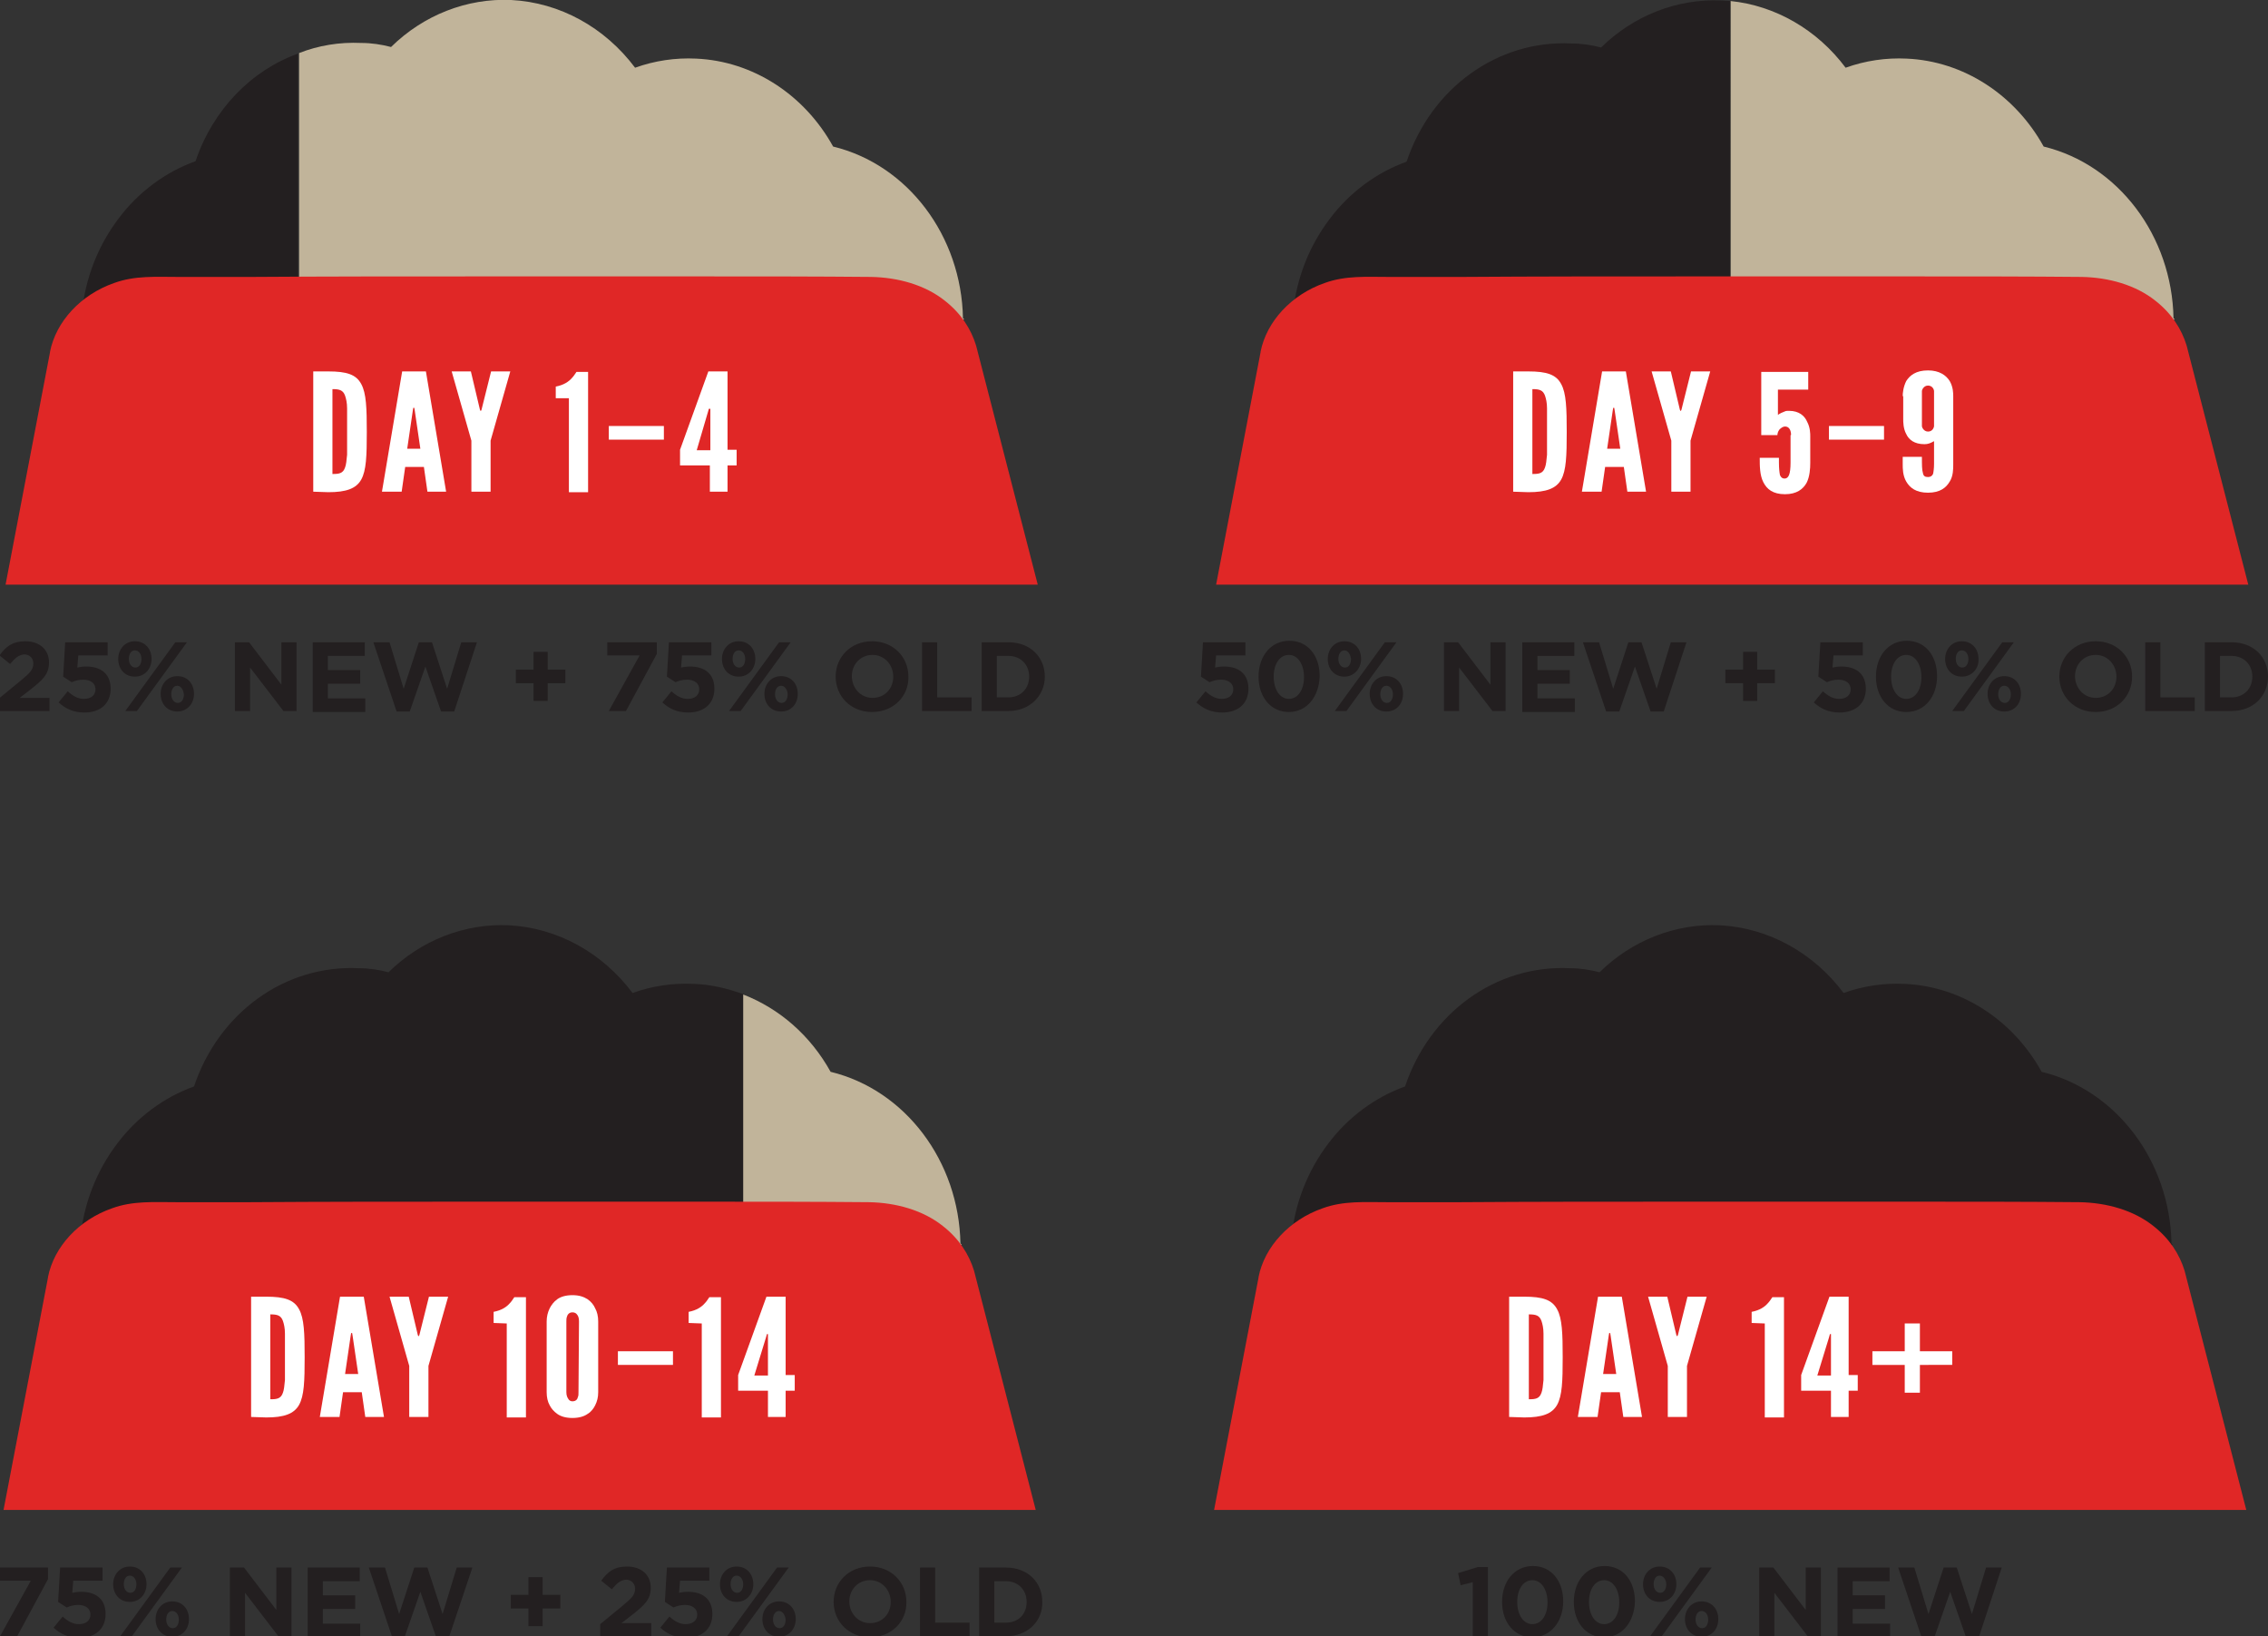 <?xml version="1.0" encoding="utf-8"?>
<!-- Generator: Adobe Illustrator 24.3.0, SVG Export Plug-In . SVG Version: 6.00 Build 0)  -->
<svg version="1.1" id="Layer_1" xmlns="http://www.w3.org/2000/svg" xmlns:xlink="http://www.w3.org/1999/xlink" x="0px" y="0px"
	 viewBox="0 0 448.9 323.8" style="enable-background:new 0 0 448.9 323.8;" xml:space="preserve">
<rect x="0" y="0" width="448.9" height="323.8" fill="#333333" stroke="none"/>
<style type="text/css">
	.st0{fill:#C1B49A;}
	.st1{fill:#231F20;}
	.st2{fill:#E02726;}
	.st3{fill:#FFFFFF;}
</style>
<g>
	<g>
		<path class="st0" d="M190.6,63c-0.3-16.3-10.9-30.4-25.7-34c-5.7-10.3-15.9-16.9-27.1-17.4c-4.1-0.2-8.2,0.4-12.1,1.8
			c-6-8-14.9-12.9-24.5-13.4c-8.8-0.4-17.4,3-23.8,9.3c-1.9-0.5-3.9-0.8-5.9-0.8c-4.3-0.2-8.5,0.5-12.3,2v53
			C112.3,64.5,195.5,64.9,190.6,63z"/>
		<path class="st1" d="M38.7,31.9C32.8,34,27.4,38,23.5,43.2c-4.1,5.4-6.6,11.8-7.3,18.7c-3.4,0.5,15.9,1.2,42.8,1.7v-53
			C49.8,13.9,42.2,21.6,38.7,31.9z"/>
	</g>
	<path class="st2" d="M193.2,68.4L193.2,68.4c-1-3.3-3-6.4-6.2-8.9c-3.9-3.1-9.2-4.6-14.6-4.7c-10.7-0.1-21.4-0.1-32.1-0.1
		c-15.6,0-31.2,0-46.8,0c-14.5,0-29,0-43.5,0.1c-4.9,0-9.9,0-14.8,0c-4.3,0-8.5-0.3-12.6,1.2C16,58.3,11.1,63.6,9.9,69.6
		c0,0,0,0,0,0.1l-8.8,46h204.3L193.2,68.4z"/>
	<g>
		<g>
			<path class="st1" d="M2,131.4l-2.1-1.7c1.3-1.8,2.6-2.8,5.1-2.8c2.9,0,4.7,1.7,4.7,4.2c0,2.3-1.2,3.4-3.6,5.3l-2.2,1.7h5.9v2.6
				H-0.3v-2.4l4.5-3.7c1.7-1.4,2.4-2.1,2.4-3.3c0-1.1-0.8-1.8-1.8-1.8C3.7,129.6,3,130.2,2,131.4z"/>
			<path class="st1" d="M12.9,127.1h8.4v2.6h-5.8l-0.2,2.4c0.5-0.1,1-0.2,1.8-0.2c2.7,0,4.8,1.3,4.8,4.4c0,2.9-2,4.7-5.2,4.7
				c-2.2,0-3.8-0.8-5.1-2l1.8-2.2c1,0.9,2,1.5,3.2,1.5c1.4,0,2.3-0.7,2.3-1.9s-1-1.9-2.4-1.9c-0.9,0-1.6,0.2-2.3,0.5l-1.7-1.1
				L12.9,127.1z"/>
			<path class="st1" d="M26.7,133.9c-2,0-3.3-1.5-3.3-3.5c0-1.9,1.3-3.5,3.3-3.5s3.3,1.5,3.3,3.5C30,132.3,28.7,133.9,26.7,133.9z
				 M27.1,140.7h-2.3l9.9-13.6H37L27.1,140.7z M26.7,128.7c-0.8,0-1.2,0.8-1.2,1.7s0.5,1.7,1.3,1.7s1.2-0.8,1.2-1.7
				C28,129.5,27.5,128.7,26.7,128.7z M35.1,140.8c-2,0-3.3-1.5-3.3-3.5c0-1.9,1.3-3.5,3.3-3.5s3.3,1.5,3.3,3.5
				C38.4,139.3,37,140.8,35.1,140.8z M35.1,135.7c-0.8,0-1.2,0.8-1.2,1.7s0.5,1.7,1.3,1.7s1.2-0.8,1.2-1.7
				C36.3,136.5,35.8,135.7,35.1,135.7z"/>
			<path class="st1" d="M56.1,140.7l-6.6-8.6v8.6h-3v-13.6h2.8l6.4,8.4v-8.4h3v13.6H56.1z"/>
			<path class="st1" d="M61.9,140.7v-13.6h10.3v2.7h-7.3v2.8h6.4v2.7h-6.4v2.9h7.4v2.7H61.9V140.7z"/>
			<path class="st1" d="M89.9,140.8h-2.6l-3.1-8.9l-3.1,8.9h-2.6l-4.6-13.7h3.2l2.8,9.2l3-9.2h2.6l3,9.2l2.8-9.2h3.1L89.9,140.8z"/>
			<path class="st1" d="M105.6,129h2.8v3.5h3.5v2.7h-3.5v3.5h-2.8v-3.5h-3.5v-2.7h3.5V129z"/>
			<path class="st1" d="M120.2,127.1h9.8v2.3l-6.1,11.3h-3.4l6.1-11h-6.4L120.2,127.1L120.2,127.1z"/>
			<path class="st1" d="M132.4,127.1h8.4v2.6H135l-0.2,2.4c0.5-0.1,1-0.2,1.8-0.2c2.7,0,4.8,1.3,4.8,4.4c0,2.9-2,4.7-5.2,4.7
				c-2.2,0-3.8-0.8-5.1-2l1.8-2.2c1,0.9,2,1.5,3.2,1.5c1.4,0,2.3-0.7,2.3-1.9s-1-1.9-2.4-1.9c-0.9,0-1.6,0.2-2.3,0.5l-1.7-1.1
				L132.4,127.1z"/>
			<path class="st1" d="M146.2,133.9c-2,0-3.3-1.5-3.3-3.5c0-1.9,1.3-3.5,3.3-3.5s3.3,1.5,3.3,3.5
				C149.5,132.3,148.2,133.9,146.2,133.9z M146.6,140.7h-2.3l9.9-13.6h2.3L146.6,140.7z M146.2,128.7c-0.8,0-1.2,0.8-1.2,1.7
				s0.5,1.7,1.3,1.7s1.2-0.8,1.2-1.7S147,128.7,146.2,128.7z M154.6,140.8c-2,0-3.3-1.5-3.3-3.5c0-1.9,1.3-3.5,3.3-3.5
				s3.3,1.5,3.3,3.5S156.6,140.8,154.6,140.8z M154.6,135.7c-0.8,0-1.2,0.8-1.2,1.7s0.5,1.7,1.3,1.7s1.2-0.8,1.2-1.7
				S155.3,135.7,154.6,135.7z"/>
			<path class="st1" d="M172.6,140.9c-4.2,0-7.2-3.1-7.2-7l0,0c0-3.9,3-7,7.2-7s7.2,3.1,7.2,7l0,0
				C179.9,137.8,176.8,140.9,172.6,140.9z M176.8,133.9c0-2.3-1.7-4.3-4.1-4.3s-4.1,1.9-4.1,4.2l0,0c0,2.3,1.7,4.3,4.1,4.3
				S176.8,136.3,176.8,133.9L176.8,133.9z"/>
			<path class="st1" d="M182.5,140.7v-13.6h3V138h6.8v2.7L182.5,140.7L182.5,140.7z"/>
			<path class="st1" d="M199.6,140.7h-5.3v-13.6h5.3c4.3,0,7.2,2.9,7.2,6.8l0,0C206.8,137.7,203.8,140.7,199.6,140.7z M203.7,133.9
				c0-2.4-1.7-4.1-4.1-4.1h-2.3v8.2h2.3C202,138,203.7,136.3,203.7,133.9L203.7,133.9z"/>
		</g>
	</g>
	<g>
		<g>
			<path class="st3" d="M62,97.3V73.5h3c3.6,0,5.5,0.6,6.5,2.5c1,1.8,1.1,4.8,1.1,9.5s-0.1,7.6-1.1,9.4c-1,1.8-3,2.5-6.5,2.5
				L62,97.3L62,97.3z M65.8,93.8c1.3,0,2.1-0.1,2.5-1.3c0.2-0.5,0.3-1.4,0.4-2.5c0-1.1,0-2.7,0-4.6c0-1.9,0-3.5,0-4.6
				s-0.2-1.9-0.4-2.5c-0.4-1.1-1.1-1.3-2.5-1.3V93.8z"/>
			<path class="st3" d="M75.6,97.3l4-23.8h4.7l4,23.8h-3.7l-0.7-4.9h-3.7l-0.7,4.9H75.6z M82.1,81.3L82,80.7h-0.2l-0.1,0.6l-1.1,7.5
				h2.6L82.1,81.3z"/>
			<path class="st3" d="M95,81.1l0.1,0.2h0.1l0.1-0.2l1.9-7.6h3.8l-3.9,13.7v10.1h-3.8V87.2l-3.9-13.7h3.8L95,81.1z"/>
			<path class="st3" d="M110,78.7v-2.2c1.6-0.3,2.6-1,3.2-1.7c0.4-0.4,0.6-0.8,0.9-1.2h2.3v23.8h-3.8V78.8H110L110,78.7L110,78.7z"
				/>
			<path class="st3" d="M120.5,84.3h10.9V87h-10.9V84.3z"/>
			<path class="st3" d="M140.5,92.1h-5.9V89l5.6-15.5h3.8V89h1.8v3.1H144v5.2h-3.5L140.5,92.1L140.5,92.1z M137.9,89.1h2.7v-8.2
				h-0.3l-0.2,0.7L137.9,89.1z"/>
		</g>
	</g>
</g>
<g>
	<g>
		<path class="st0" d="M430.2,63c-0.3-16.3-10.9-30.4-25.7-34c-5.7-10.3-15.9-16.9-27.1-17.4c-4.1-0.2-8.2,0.4-12.1,1.8
			c-5.6-7.5-13.9-12.3-22.8-13.2V64C388.1,64.5,433.9,64.4,430.2,63z"/>
		<path class="st1" d="M340.7,0.1c-8.8-0.4-17.4,3-23.8,9.3C315,8.9,313,8.6,311,8.6c-14.6-0.7-27.7,8.8-32.6,23.4
			c-5.9,2.1-11.3,6.1-15.2,11.3c-4.1,5.4-6.6,11.8-7.3,18.7c-5.1,0.8,40.7,1.8,86.6,2.3V0.2C341.9,0.2,341.3,0.1,340.7,0.1z"/>
	</g>
	<path class="st2" d="M432.8,68.4L432.8,68.4c-1-3.3-3-6.4-6.2-8.9c-3.9-3.1-9.2-4.6-14.6-4.7c-10.7-0.1-21.4-0.1-32.1-0.1
		c-15.6,0-31.2,0-46.8,0c-14.5,0-29,0-43.5,0.1c-4.9,0-9.9,0-14.8,0c-4.3,0-8.5-0.3-12.6,1.2c-6.6,2.3-11.5,7.6-12.7,13.6
		c0,0,0,0,0,0.1l-8.8,46H445L432.8,68.4z"/>
	<g>
		<g>
			<path class="st1" d="M238.1,127.1h8.4v2.6h-5.8l-0.2,2.4c0.5-0.1,1-0.2,1.8-0.2c2.7,0,4.8,1.3,4.8,4.4c0,2.9-2,4.7-5.2,4.7
				c-2.2,0-3.8-0.8-5.1-2l1.8-2.2c1,0.9,2,1.5,3.2,1.5c1.4,0,2.3-0.7,2.3-1.9s-1-1.9-2.4-1.9c-0.9,0-1.6,0.2-2.3,0.5l-1.7-1.1
				L238.1,127.1z"/>
			<path class="st1" d="M255.1,140.9c-3.6,0-6-3-6-7s2.4-7.1,6.1-7.1c3.7,0,6,3,6,7C261.1,137.8,258.7,140.9,255.1,140.9z
				 M255.1,129.6c-1.8,0-3,1.8-3,4.3s1.2,4.4,3,4.4c1.8,0,3-1.8,3-4.3S256.9,129.6,255.1,129.6z"/>
			<path class="st1" d="M266.1,133.9c-2,0-3.3-1.5-3.3-3.5c0-1.9,1.3-3.5,3.3-3.5s3.3,1.5,3.3,3.5
				C269.4,132.3,268,133.9,266.1,133.9z M266.5,140.7h-2.3l9.9-13.6h2.3L266.5,140.7z M266.1,128.7c-0.8,0-1.2,0.8-1.2,1.7
				s0.5,1.7,1.3,1.7s1.2-0.8,1.2-1.7C267.3,129.5,266.8,128.7,266.1,128.7z M274.4,140.8c-2,0-3.3-1.5-3.3-3.5
				c0-1.9,1.3-3.5,3.3-3.5s3.3,1.5,3.3,3.5S276.4,140.8,274.4,140.8z M274.4,135.7c-0.8,0-1.2,0.8-1.2,1.7s0.5,1.7,1.3,1.7
				s1.2-0.8,1.2-1.7S275.2,135.7,274.4,135.7z"/>
			<path class="st1" d="M295.4,140.7l-6.6-8.6v8.6h-3v-13.6h2.8l6.4,8.4v-8.4h3v13.6H295.4z"/>
			<path class="st1" d="M301.3,140.7v-13.6h10.3v2.7h-7.3v2.8h6.4v2.7h-6.4v2.9h7.4v2.7h-10.4V140.7z"/>
			<path class="st1" d="M329.3,140.8h-2.6l-3.1-8.9l-3.1,8.9h-2.6l-4.6-13.7h3.2l2.8,9.2l3-9.2h2.6l3,9.2l2.8-9.2h3.1L329.3,140.8z"
				/>
			<path class="st1" d="M345,129h2.8v3.5h3.5v2.7h-3.5v3.5H345v-3.5h-3.5v-2.7h3.5V129z"/>
			<path class="st1" d="M360.3,127.1h8.4v2.6h-5.8l-0.2,2.4c0.5-0.1,1-0.2,1.8-0.2c2.7,0,4.8,1.3,4.8,4.4c0,2.9-2,4.7-5.2,4.7
				c-2.2,0-3.8-0.8-5.1-2l1.8-2.2c1,0.9,2,1.5,3.2,1.5c1.4,0,2.3-0.7,2.3-1.9s-1-1.9-2.4-1.9c-0.9,0-1.6,0.2-2.3,0.5l-1.7-1.1
				L360.3,127.1z"/>
			<path class="st1" d="M377.3,140.9c-3.6,0-6-3-6-7s2.4-7.1,6.1-7.1s6,3,6,7C383.4,137.8,381,140.9,377.3,140.9z M377.3,129.6
				c-1.8,0-3,1.8-3,4.3s1.2,4.4,3,4.4s3-1.8,3-4.3S379.1,129.6,377.3,129.6z"/>
			<path class="st1" d="M388.3,133.9c-2,0-3.3-1.5-3.3-3.5c0-1.9,1.3-3.5,3.3-3.5s3.3,1.5,3.3,3.5
				C391.7,132.3,390.3,133.9,388.3,133.9z M388.7,140.7h-2.3l9.9-13.6h2.3L388.7,140.7z M388.3,128.7c-0.8,0-1.2,0.8-1.2,1.7
				s0.5,1.7,1.3,1.7s1.2-0.8,1.2-1.7S389.1,128.7,388.3,128.7z M396.7,140.8c-2,0-3.3-1.5-3.3-3.5c0-1.9,1.3-3.5,3.3-3.5
				s3.3,1.5,3.3,3.5C400,139.3,398.7,140.8,396.7,140.8z M396.7,135.7c-0.8,0-1.2,0.8-1.2,1.7s0.5,1.7,1.3,1.7s1.2-0.8,1.2-1.7
				C398,136.5,397.5,135.7,396.7,135.7z"/>
			<path class="st1" d="M414.8,140.9c-4.2,0-7.2-3.1-7.2-7l0,0c0-3.9,3-7,7.2-7s7.2,3.1,7.2,7l0,0C422,137.8,419,140.9,414.8,140.9z
				 M418.9,133.9c0-2.3-1.7-4.3-4.1-4.3s-4.1,1.9-4.1,4.2l0,0c0,2.3,1.7,4.3,4.1,4.3S418.9,136.3,418.9,133.9L418.9,133.9z"/>
			<path class="st1" d="M424.6,140.7v-13.6h3V138h6.8v2.7L424.6,140.7L424.6,140.7z"/>
			<path class="st1" d="M441.7,140.7h-5.3v-13.6h5.3c4.3,0,7.2,2.9,7.2,6.8l0,0C448.9,137.7,446,140.7,441.7,140.7z M445.8,133.9
				c0-2.4-1.7-4.1-4.1-4.1h-2.3v8.2h2.3C444.1,138,445.8,136.3,445.8,133.9L445.8,133.9z"/>
		</g>
	</g>
	<g>
		<g>
			<path class="st3" d="M299.5,97.3V73.5h3c3.6,0,5.5,0.6,6.5,2.5c1,1.8,1.1,4.8,1.1,9.5s-0.1,7.6-1.1,9.4c-1,1.8-3,2.5-6.5,2.5
				L299.5,97.3L299.5,97.3z M303.3,93.8c1.3,0,2.1-0.1,2.5-1.3c0.2-0.5,0.3-1.4,0.4-2.5c0-1.1,0-2.7,0-4.6c0-1.9,0-3.5,0-4.6
				s-0.2-1.9-0.4-2.5c-0.4-1.1-1.1-1.3-2.5-1.3V93.8z"/>
			<path class="st3" d="M313.1,97.3l4-23.8h4.7l4,23.8h-3.7l-0.7-4.9h-3.7l-0.7,4.9H313.1z M319.6,81.3l-0.1-0.6h-0.2l-0.1,0.6
				l-1.1,7.5h2.6L319.6,81.3z"/>
			<path class="st3" d="M332.5,81.1l0.1,0.2h0.1l0.1-0.2l1.9-7.6h3.8l-3.9,13.7v10.1h-3.8V87.2l-3.9-13.7h3.8L332.5,81.1z"/>
			<path class="st3" d="M354.5,86.1c0-1-0.4-1.7-1.2-1.7c-0.4,0-0.8,0.3-1.1,0.6c-0.3,0.4-0.4,0.8-0.4,1.1h-3.2V73.6h9.3v3.5h-6v5
				c0.4-0.3,0.9-0.5,1.4-0.7c0.2-0.1,0.5-0.1,0.8-0.1c2,0,3.1,1,3.6,2.2c0.6,1.1,0.6,2.4,0.6,2.8v5.3c0,1.1-0.1,2.7-0.7,3.9
				c-0.7,1.3-2,2.3-4.3,2.3c-2.4,0-3.6-1-4.3-2.4c-0.7-1.4-0.7-3.2-0.7-4.8h3.8v0.9c0,1.2,0.1,2,0.2,2.5c0.2,0.5,0.5,0.7,0.9,0.7
				s0.7-0.2,0.9-0.7c0.2-0.5,0.3-1.3,0.3-2.5v-5.4L354.5,86.1L354.5,86.1z"/>
			<path class="st3" d="M362,84.3h10.9V87H362V84.3z"/>
			<path class="st3" d="M376.6,78.4c0-0.6,0.1-1.8,0.7-3c0.7-1.1,1.9-2.1,4.3-2.1c2.3,0,3.6,1,4.3,2.1c0.7,1.2,0.7,2.5,0.7,3v13.5
				c0,0.9,0,2.3-0.7,3.4c-0.7,1.2-1.9,2.2-4.3,2.2s-3.6-1-4.3-2.2c-0.7-1.2-0.7-2.6-0.7-3.4v-1.5h3.8c0,1.6,0,2.6,0.2,3.2
				c0.1,0.6,0.4,0.8,1,0.8c0.5,0,0.8-0.2,1-0.6c0.1-0.4,0.2-1.1,0.2-2v-4.5c-0.7,0.4-1.2,0.6-1.9,0.6c-2,0-3.1-0.9-3.6-2
				c-0.6-1.1-0.6-2.4-0.6-3v-4.5H376.6z M382.8,77.4c0-0.3-0.3-1.1-1.2-1.1c-0.8,0-1.2,0.8-1.2,1.1v6.9c0,0.3,0.4,1.1,1.2,1.1
				s1.1-0.6,1.2-1V77.4z"/>
		</g>
	</g>
</g>
<g>
	<g>
		<path class="st1" d="M137.3,194.7c-4.1-0.2-8.2,0.4-12.1,1.8c-6-8-14.9-12.9-24.5-13.4c-8.8-0.4-17.4,3-23.8,9.3
			c-1.9-0.5-3.9-0.8-5.9-0.8c-14.6-0.7-27.7,8.8-32.6,23.4c-5.9,2.1-11.3,6.1-15.2,11.3c-4.1,5.4-6.6,11.8-7.3,18.7
			c-6.8,1.1,77.5,2.5,131.4,2.5v-50.7C144,195.6,140.7,194.8,137.3,194.7z"/>
		<path class="st0" d="M190.1,246.1c-0.3-16.3-10.9-30.4-25.7-34c-4-7.2-10.1-12.5-17.3-15.3v50.6
			C173.5,247.4,192.6,247.1,190.1,246.1z"/>
	</g>
	<path class="st2" d="M192.8,251.5L192.8,251.5c-1-3.3-3-6.4-6.2-8.9c-3.9-3.1-9.2-4.6-14.6-4.7c-10.7-0.1-21.4-0.1-32.1-0.1
		c-15.6,0-31.2,0-46.8,0c-14.5,0-29,0-43.5,0.1c-4.9,0-9.9,0-14.8,0c-4.3,0-8.5-0.3-12.6,1.2c-6.6,2.3-11.5,7.6-12.7,13.6
		c0,0,0,0,0,0.1l-8.8,46H205L192.8,251.5z"/>
	<g>
		<g>
			<path class="st1" d="M-0.3,310.2h9.8v2.3l-6.1,11.3H0l6.1-11h-6.4L-0.3,310.2L-0.3,310.2z"/>
			<path class="st1" d="M11.9,310.2h8.4v2.6h-5.8l-0.2,2.4c0.5-0.1,1-0.2,1.8-0.2c2.7,0,4.8,1.3,4.8,4.4c0,2.9-2,4.7-5.2,4.7
				c-2.2,0-3.8-0.8-5.1-2l1.8-2.2c1,0.9,2,1.5,3.2,1.5c1.4,0,2.3-0.7,2.3-1.9c0-1.2-1-1.9-2.4-1.9c-0.9,0-1.6,0.2-2.3,0.5l-1.7-1.1
				L11.9,310.2z"/>
			<path class="st1" d="M25.7,317c-2,0-3.3-1.5-3.3-3.5c0-1.9,1.3-3.5,3.3-3.5s3.3,1.5,3.3,3.5C29,315.4,27.7,317,25.7,317z
				 M26.1,323.8h-2.3l9.9-13.6H36L26.1,323.8z M25.7,311.8c-0.8,0-1.2,0.8-1.2,1.7s0.5,1.7,1.3,1.7s1.2-0.8,1.2-1.7
				C27,312.6,26.5,311.8,25.7,311.8z M34.1,323.9c-2,0-3.3-1.5-3.3-3.5c0-1.9,1.3-3.5,3.3-3.5s3.3,1.5,3.3,3.5
				S36.1,323.9,34.1,323.9z M34.1,318.8c-0.8,0-1.2,0.8-1.2,1.7s0.5,1.7,1.3,1.7s1.2-0.8,1.2-1.7S34.9,318.8,34.1,318.8z"/>
			<path class="st1" d="M55.1,323.8l-6.6-8.6v8.6h-3v-13.6h2.8l6.4,8.4v-8.4h3v13.6H55.1z"/>
			<path class="st1" d="M60.9,323.8v-13.6h10.3v2.7h-7.3v2.8h6.4v2.7h-6.4v2.9h7.4v2.7H60.9V323.8z"/>
			<path class="st1" d="M88.9,323.9h-2.6l-3.1-8.9l-3.1,8.9h-2.5L73,310.2h3.2l2.8,9.2l3-9.2h2.6l3,9.2l2.8-9.2h3.1L88.9,323.9z"/>
			<path class="st1" d="M104.6,312.1h2.8v3.5h3.5v2.7h-3.5v3.5h-2.8v-3.5h-3.5v-2.7h3.5V312.1z"/>
			<path class="st1" d="M121.1,314.5l-2.1-1.7c1.3-1.8,2.6-2.8,5.1-2.8c2.9,0,4.7,1.7,4.7,4.2c0,2.3-1.2,3.4-3.6,5.3l-2.2,1.7h5.9
				v2.6h-10.1v-2.4l4.5-3.7c1.7-1.4,2.4-2.1,2.4-3.3c0-1.1-0.8-1.8-1.8-1.8C122.8,312.7,122.1,313.3,121.1,314.5z"/>
			<path class="st1" d="M132,310.2h8.4v2.6h-5.8l-0.2,2.4c0.5-0.1,1-0.2,1.8-0.2c2.7,0,4.8,1.3,4.8,4.4c0,2.9-2,4.7-5.2,4.7
				c-2.2,0-3.8-0.8-5.1-2l1.8-2.2c1,0.9,2,1.5,3.2,1.5c1.4,0,2.3-0.7,2.3-1.9c0-1.2-1-1.9-2.4-1.9c-0.9,0-1.6,0.2-2.3,0.5l-1.7-1.1
				L132,310.2z"/>
			<path class="st1" d="M145.8,317c-2,0-3.3-1.5-3.3-3.5c0-1.9,1.3-3.5,3.3-3.5s3.3,1.5,3.3,3.5C149.1,315.4,147.8,317,145.8,317z
				 M146.2,323.8h-2.3l9.9-13.6h2.3L146.2,323.8z M145.8,311.8c-0.8,0-1.2,0.8-1.2,1.7s0.5,1.7,1.3,1.7s1.2-0.8,1.2-1.7
				S146.6,311.8,145.8,311.8z M154.2,323.9c-2,0-3.3-1.5-3.3-3.5c0-1.9,1.3-3.5,3.3-3.5s3.3,1.5,3.3,3.5S156.1,323.9,154.2,323.9z
				 M154.2,318.8c-0.8,0-1.2,0.8-1.2,1.7s0.5,1.7,1.3,1.7s1.2-0.8,1.2-1.7C155.4,319.6,154.9,318.8,154.2,318.8z"/>
			<path class="st1" d="M172.2,324c-4.2,0-7.2-3.1-7.2-7l0,0c0-3.9,3-7,7.2-7s7.2,3.1,7.2,7l0,0C179.5,320.9,176.4,324,172.2,324z
				 M176.3,317c0-2.3-1.7-4.3-4.1-4.3s-4.1,1.9-4.1,4.2l0,0c0,2.3,1.7,4.3,4.1,4.3S176.3,319.4,176.3,317L176.3,317z"/>
			<path class="st1" d="M182.1,323.8v-13.6h3v10.9h6.8v2.7H182.1L182.1,323.8z"/>
			<path class="st1" d="M199.1,323.8h-5.3v-13.6h5.3c4.3,0,7.2,2.9,7.2,6.8l0,0C206.4,320.8,203.4,323.8,199.1,323.8z M203.2,317
				c0-2.4-1.7-4.1-4.1-4.1h-2.3v8.2h2.3C201.6,321.1,203.2,319.4,203.2,317L203.2,317z"/>
		</g>
	</g>
	<g>
		<g>
			<path class="st3" d="M49.7,280.4v-23.8h3c3.6,0,5.5,0.6,6.5,2.5c1,1.8,1.1,4.8,1.1,9.5s-0.1,7.6-1.1,9.4s-3,2.5-6.5,2.5
				L49.7,280.4L49.7,280.4z M53.5,276.9c1.3,0,2.1-0.1,2.5-1.3c0.2-0.5,0.3-1.4,0.4-2.5c0-1.1,0-2.7,0-4.6s0-3.5,0-4.6
				s-0.2-1.9-0.4-2.5c-0.4-1.1-1.1-1.3-2.5-1.3V276.9z"/>
			<path class="st3" d="M63.3,280.4l4-23.8H72l4,23.8h-3.7l-0.7-4.9h-3.7l-0.7,4.9H63.3z M69.8,264.4l-0.1-0.6h-0.2l-0.1,0.6
				l-1.1,7.5h2.6L69.8,264.4z"/>
			<path class="st3" d="M82.7,264.2l0.1,0.2h0.1l0.1-0.2l1.9-7.6h3.8l-3.9,13.7v10.1H81v-10.1l-3.9-13.7h3.8L82.7,264.2z"/>
			<path class="st3" d="M97.7,261.8v-2.2c1.6-0.3,2.6-1,3.2-1.7c0.4-0.4,0.6-0.8,0.9-1.2h2.3v23.8h-3.8v-18.6L97.7,261.8L97.7,261.8
				z"/>
			<path class="st3" d="M118.4,275.5c0,1-0.2,1.8-0.6,2.6c-0.3,0.6-0.8,1.3-1.5,1.7c-0.7,0.5-1.7,0.8-3,0.8s-2.3-0.3-3-0.8
				s-1.2-1.1-1.5-1.7c-0.4-0.7-0.6-1.6-0.6-2.6v-14c0-0.9,0.2-1.8,0.6-2.6c0.3-0.6,0.8-1.3,1.5-1.8s1.7-0.8,3-0.8s2.2,0.3,3,0.8
				c0.7,0.5,1.2,1.1,1.5,1.8c0.4,0.7,0.6,1.6,0.6,2.6V275.5z M114.6,261.5c0-0.6-0.1-1.1-0.5-1.5c-0.2-0.2-0.5-0.3-0.8-0.3
				c-0.7,0-1,0.5-1.1,0.9c-0.1,0.3-0.1,0.6-0.1,0.9v14c0,0.7,0.2,1.1,0.5,1.5c0.2,0.2,0.4,0.3,0.7,0.3c0.7,0,1-0.4,1.1-0.9
				c0.1-0.2,0.1-0.5,0.1-0.9L114.6,261.5L114.6,261.5z"/>
			<path class="st3" d="M122.3,267.4h10.9v2.7h-10.9V267.4z"/>
			<path class="st3" d="M136.3,261.8v-2.2c1.6-0.3,2.6-1,3.2-1.7c0.4-0.4,0.6-0.8,0.9-1.2h2.3v23.8h-3.8v-18.6L136.3,261.8
				L136.3,261.8z"/>
			<path class="st3" d="M152,275.2h-5.9v-3.1l5.6-15.5h3.8v15.5h1.8v3.1h-1.8v5.2H152L152,275.2L152,275.2z M149.3,272.2h2.7V264
				h-0.2l-0.2,0.7L149.3,272.2z"/>
		</g>
	</g>
</g>
<g>
	<path class="st1" d="M429.8,246.1c-0.3-16.3-10.9-30.4-25.7-34c-5.7-10.3-15.9-16.9-27.1-17.4c-4.1-0.2-8.2,0.4-12.1,1.8
		c-6-8-14.9-12.9-24.5-13.4c-8.8-0.4-17.4,3-23.8,9.3c-1.9-0.5-3.9-0.8-5.9-0.8c-14.6-0.7-27.7,8.8-32.6,23.4
		c-5.9,2.1-11.3,6.1-15.2,11.3c-4.1,5.4-6.6,11.8-7.3,18.7C245.4,246.5,437.2,249,429.8,246.1z"/>
	<path class="st2" d="M432.4,251.5L432.4,251.5c-1-3.3-3-6.4-6.2-8.9c-3.9-3.1-9.2-4.6-14.6-4.7c-10.7-0.1-21.4-0.1-32.1-0.1
		c-15.6,0-31.2,0-46.8,0c-14.5,0-29,0-43.5,0.1c-4.9,0-9.9,0-14.8,0c-4.3,0-8.5-0.3-12.6,1.2c-6.6,2.3-11.5,7.6-12.7,13.6
		c0,0,0,0,0,0.1l-8.8,46h204.3L432.4,251.5z"/>
	<g>
		<g>
			<path class="st1" d="M292.5,310.1h2v13.7h-3v-10.7l-2.4,0.6l-0.5-2.4L292.5,310.1z"/>
			<path class="st1" d="M303.3,324c-3.6,0-6-3-6-7s2.4-7.1,6.1-7.1s6,3,6,7C309.4,320.9,306.9,324,303.3,324z M303.3,312.7
				c-1.8,0-3,1.8-3,4.3s1.2,4.4,3,4.4s3-1.8,3-4.3S305.1,312.7,303.3,312.7z"/>
			<path class="st1" d="M317.5,324c-3.6,0-6-3-6-7s2.4-7.1,6.1-7.1s6,3,6,7C323.5,320.9,321.1,324,317.5,324z M317.5,312.7
				c-1.8,0-3,1.8-3,4.3s1.2,4.4,3,4.4s3-1.8,3-4.3S319.3,312.7,317.5,312.7z"/>
			<path class="st1" d="M328.5,317c-2,0-3.3-1.5-3.3-3.5c0-1.9,1.3-3.5,3.3-3.5s3.3,1.5,3.3,3.5C331.8,315.4,330.5,317,328.5,317z
				 M328.9,323.8h-2.3l9.9-13.6h2.3L328.9,323.8z M328.5,311.8c-0.8,0-1.2,0.8-1.2,1.7s0.5,1.7,1.3,1.7s1.2-0.8,1.2-1.7
				S329.2,311.8,328.5,311.8z M336.8,323.9c-2,0-3.3-1.5-3.3-3.5c0-1.9,1.3-3.5,3.3-3.5s3.3,1.5,3.3,3.5S338.8,323.9,336.8,323.9z
				 M336.8,318.8c-0.8,0-1.2,0.8-1.2,1.7s0.5,1.7,1.3,1.7s1.2-0.8,1.2-1.7S337.6,318.8,336.8,318.8z"/>
			<path class="st1" d="M357.8,323.8l-6.6-8.6v8.6h-3v-13.6h2.8l6.4,8.4v-8.4h3v13.6H357.8z"/>
			<path class="st1" d="M363.7,323.8v-13.6H374v2.7h-7.3v2.8h6.4v2.7h-6.4v2.9h7.4v2.7h-10.4V323.8z"/>
			<path class="st1" d="M391.7,323.9h-2.6L386,315l-3.1,8.9h-2.6l-4.6-13.7h3.2l2.8,9.2l3-9.2h2.6l3,9.2l2.8-9.2h3.1L391.7,323.9z"
				/>
		</g>
	</g>
	<g>
		<g>
			<path class="st3" d="M298.7,280.4v-23.8h3c3.6,0,5.5,0.6,6.5,2.5c1,1.8,1.1,4.8,1.1,9.5s-0.1,7.6-1.1,9.4s-3,2.5-6.5,2.5
				L298.7,280.4L298.7,280.4z M302.6,276.9c1.3,0,2.1-0.1,2.5-1.3c0.2-0.5,0.3-1.4,0.4-2.5c0-1.1,0-2.7,0-4.6s0-3.5,0-4.6
				s-0.2-1.9-0.4-2.5c-0.4-1.1-1.1-1.3-2.5-1.3V276.9z"/>
			<path class="st3" d="M312.3,280.4l4-23.8h4.7l4,23.8h-3.7l-0.7-4.9h-3.7l-0.7,4.9H312.3z M318.8,264.4l-0.1-0.6h-0.2l-0.1,0.6
				l-1.1,7.5h2.6L318.8,264.4z"/>
			<path class="st3" d="M331.8,264.2l0.1,0.2h0.1l0.1-0.2l1.9-7.6h3.8l-3.9,13.7v10.1h-3.8v-10.1l-3.9-13.7h3.8L331.8,264.2z"/>
			<path class="st3" d="M346.7,261.8v-2.2c1.6-0.3,2.6-1,3.2-1.7c0.4-0.4,0.6-0.8,0.9-1.2h2.3v23.8h-3.8v-18.6L346.7,261.8
				L346.7,261.8z"/>
			<path class="st3" d="M362.4,275.2h-5.9v-3.1l5.6-15.5h3.8v15.5h1.8v3.1h-1.8v5.2h-3.5V275.2L362.4,275.2z M359.7,272.2h2.7V264
				h-0.2l-0.2,0.7L359.7,272.2z"/>
			<path class="st3" d="M370.6,267.4h6.4v-5.5h3v5.5h6.4v2.7H380v5.5h-3v-5.5h-6.4V267.4z"/>
		</g>
	</g>
</g>
</svg>
